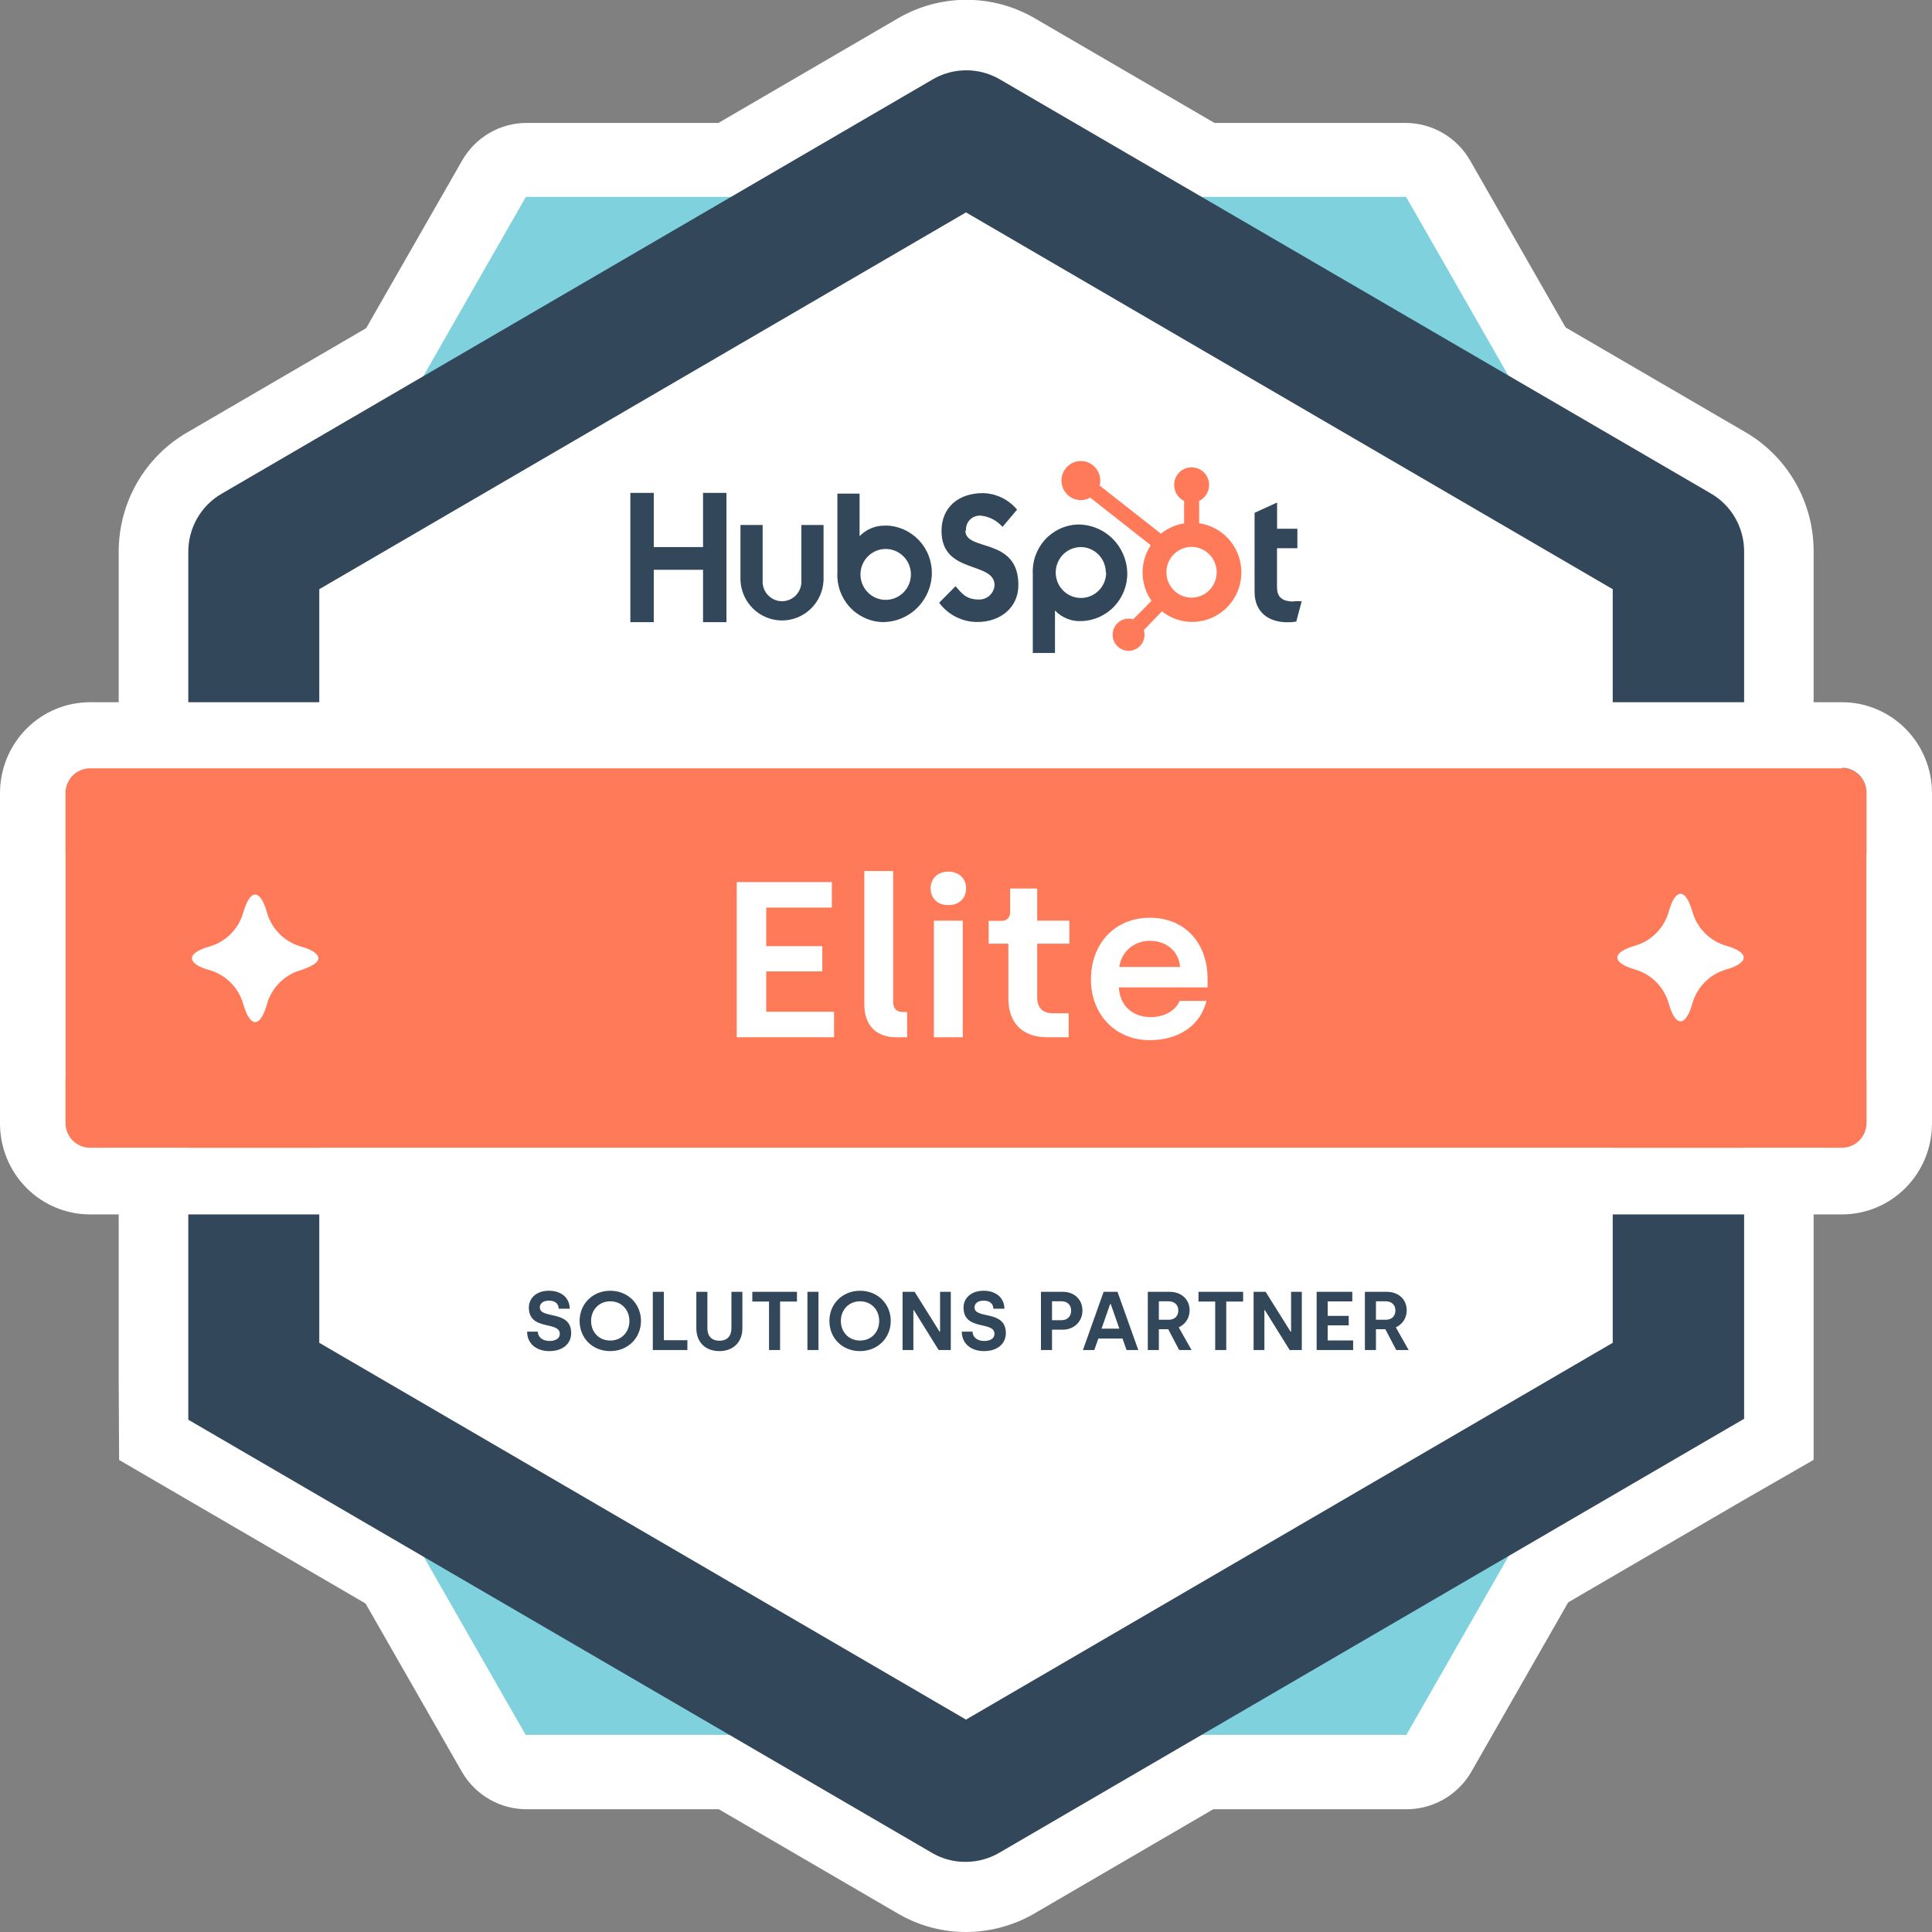 <svg width="488" height="488" viewBox="0 0 488 488" fill="none" xmlns="http://www.w3.org/2000/svg">
<rect x="0" y="0" width="488" height="488" fill="#808080" stroke="none"/>
<g clip-path="url(#clip0_1746_4007)">
<path d="M132.98 438.213H355.02C355.052 438.228 355.088 438.235 355.123 438.235C355.159 438.235 355.194 438.228 355.227 438.213L466.247 244.148C466.267 244.109 466.277 244.066 466.277 244.022C466.277 243.979 466.267 243.936 466.247 243.897L355.227 49.832C355.203 49.799 355.172 49.773 355.136 49.754C355.1 49.736 355.06 49.727 355.02 49.728H132.98C132.94 49.727 132.9 49.736 132.864 49.754C132.828 49.773 132.797 49.799 132.773 49.832L21.753 243.897C21.733 243.936 21.723 243.979 21.723 244.022C21.723 244.066 21.733 244.109 21.753 244.148L132.773 438.213C132.806 438.228 132.841 438.235 132.877 438.235C132.912 438.235 132.948 438.228 132.98 438.213V438.213Z" fill="white"/>
<path d="M355.02 456.992H132.98C129.692 456.99 126.462 456.123 123.608 454.476C120.754 452.829 118.375 450.46 116.706 447.602L5.624 253.537C3.992 250.655 3.134 247.393 3.134 244.073C3.134 240.754 3.992 237.492 5.624 234.61L116.727 40.545C118.38 37.656 120.759 35.257 123.623 33.59C126.487 31.923 129.736 31.047 133.042 31.051H355.02C358.346 31.053 361.612 31.942 364.487 33.628C367.363 35.313 369.747 37.736 371.397 40.65L482.376 234.714C484.038 237.624 484.913 240.924 484.913 244.282C484.913 247.641 484.038 250.94 482.376 253.85L371.418 447.915C369.695 450.729 367.279 453.044 364.405 454.635C361.531 456.226 358.298 457.038 355.02 456.992ZM143.588 419.431H344.412L444.845 243.917L344.412 68.487H143.588L43.155 244L143.588 419.431ZM450.139 234.652C450.096 234.71 450.062 234.773 450.035 234.84L450.139 234.652ZM37.799 234.652L37.923 234.84L37.799 234.652ZM339.119 59.201C339.145 59.267 339.18 59.33 339.222 59.388L339.119 59.201ZM148.881 59.201V59.388V59.201Z" fill="white"/>
<path d="M423.898 348.693V139.311C423.898 139.274 423.888 139.237 423.87 139.204C423.852 139.172 423.826 139.144 423.795 139.124L244.104 34.433C244.073 34.412 244.037 34.401 244 34.401C243.963 34.401 243.927 34.412 243.897 34.433L64.205 139.124C64.174 139.144 64.148 139.172 64.13 139.204C64.112 139.237 64.103 139.274 64.102 139.311V348.693C64.103 348.73 64.112 348.767 64.13 348.8C64.148 348.832 64.174 348.86 64.205 348.88L244 453.571C244.031 453.592 244.067 453.603 244.104 453.603C244.14 453.603 244.176 453.592 244.207 453.571L423.898 348.88C423.912 348.851 423.918 348.819 423.918 348.787C423.918 348.754 423.912 348.722 423.898 348.693Z" fill="white"/>
<path d="M244 488.001C238.12 488.005 232.338 486.482 227.21 483.577L226.879 483.39L30.087 368.766L29.983 348.692V139.311C29.988 133.207 31.588 127.212 34.624 121.932C37.659 116.652 42.021 112.275 47.27 109.241L227.168 4.425C232.339 1.491 238.171 -0.05 244.103 -0.05C250.036 -0.05 255.868 1.491 261.039 4.425L440.937 109.199C446.152 112.245 450.483 116.62 453.495 121.887C456.507 127.153 458.095 133.126 458.1 139.206V368.745L440.916 378.615L261.163 483.39C255.935 486.402 250.02 487.991 244 488.001V488.001ZM98.22 328.931L244 413.881L389.78 328.931V159.072L244 74.121L98.22 159.072V328.931ZM81.513 168.796L81.264 169.025L81.513 168.796Z" fill="white"/>
<path d="M132.98 438.213H355.02C355.052 438.228 355.088 438.235 355.123 438.235C355.159 438.235 355.194 438.228 355.227 438.213L466.247 244.148C466.267 244.109 466.277 244.066 466.277 244.022C466.277 243.979 466.267 243.936 466.247 243.897L355.227 49.832C355.203 49.799 355.172 49.773 355.136 49.754C355.1 49.736 355.06 49.727 355.02 49.728H132.98C132.94 49.727 132.9 49.736 132.864 49.754C132.828 49.773 132.797 49.799 132.773 49.832L21.753 243.897C21.733 243.936 21.723 243.979 21.723 244.022C21.723 244.066 21.733 244.109 21.753 244.148L132.773 438.213C132.806 438.228 132.841 438.235 132.877 438.235C132.912 438.235 132.948 438.228 132.98 438.213V438.213Z" fill="#7FD1DE"/>
<path d="M423.898 348.693V139.311C423.898 139.274 423.888 139.237 423.87 139.204C423.852 139.172 423.826 139.144 423.795 139.124L244.104 34.433C244.073 34.412 244.037 34.401 244 34.401C243.963 34.401 243.927 34.412 243.897 34.433L64.205 139.124C64.174 139.144 64.148 139.172 64.13 139.204C64.112 139.237 64.103 139.274 64.102 139.311V348.693C64.103 348.73 64.112 348.767 64.13 348.8C64.148 348.832 64.174 348.86 64.205 348.88L244 453.571C244.031 453.592 244.067 453.603 244.104 453.603C244.14 453.603 244.176 453.592 244.207 453.571L423.898 348.88C423.912 348.851 423.918 348.819 423.918 348.787C423.918 348.754 423.912 348.722 423.898 348.693Z" fill="white"/>
<path d="M244 470.283C241.11 470.324 238.26 469.605 235.729 468.197L47.559 358.602V348.69V139.309C47.571 136.341 48.357 133.429 49.838 130.864C51.319 128.3 53.443 126.175 55.996 124.702L235.729 19.97C238.274 18.518 241.148 17.755 244.072 17.755C246.996 17.755 249.87 18.518 252.416 19.97L432.169 124.66C434.714 126.138 436.828 128.266 438.298 130.83C439.768 133.395 440.543 136.305 440.544 139.267V358.373L432.004 363.339L252.478 467.946C249.905 469.465 246.981 470.272 244 470.283ZM80.644 339.175L244 434.35L407.356 339.175V148.824L244 53.649L80.644 148.824V339.175ZM415.358 153.457L415.689 153.624L415.358 153.457ZM72.6 153.457H72.476H72.6Z" fill="#33475B"/>
<path d="M465.213 194H22.787C19.338 194 16.542 196.821 16.542 200.302V283.687C16.542 287.168 19.338 289.989 22.787 289.989H465.213C468.662 289.989 471.457 287.168 471.457 283.687V200.302C471.457 196.821 468.662 194 465.213 194Z" fill="#FF7A59"/>
<path d="M465.254 193.919C466.9 193.919 468.477 194.579 469.641 195.753C470.804 196.927 471.458 198.519 471.458 200.179V283.648C471.458 285.308 470.804 286.9 469.641 288.074C468.477 289.248 466.9 289.908 465.254 289.908H22.746C21.101 289.908 19.523 289.248 18.359 288.074C17.196 286.9 16.542 285.308 16.542 283.648V200.325C16.542 198.665 17.196 197.073 18.359 195.899C19.523 194.725 21.101 194.065 22.746 194.065H465.254V193.919ZM465.254 177.371H22.746C16.713 177.371 10.928 179.79 6.662 184.094C2.396 188.399 0 194.237 0 200.325L0 283.794C0 289.882 2.396 295.72 6.662 300.025C10.928 304.329 16.713 306.748 22.746 306.748H465.254C471.287 306.748 477.072 304.329 481.338 300.025C485.604 295.72 488 289.882 488 283.794V200.325C488 194.237 485.604 188.399 481.338 184.094C477.072 179.79 471.287 177.371 465.254 177.371V177.371Z" fill="white"/>
<path d="M177.582 124.495V138.184H165.134V124.495H159.22V157.153H165.134V143.923H177.582V157.153H183.496V124.495H177.582Z" fill="#33475B"/>
<path d="M202.417 146.591C202.46 147.266 202.366 147.943 202.14 148.58C201.914 149.217 201.561 149.8 201.102 150.294C200.644 150.787 200.09 151.181 199.475 151.45C198.86 151.719 198.197 151.858 197.526 151.858C196.856 151.858 196.193 151.719 195.578 151.45C194.963 151.181 194.409 150.787 193.95 150.294C193.492 149.8 193.139 149.217 192.913 148.58C192.687 147.943 192.592 147.266 192.636 146.591V132.61H187.032V146.591C187.152 149.318 188.31 151.894 190.265 153.781C192.22 155.668 194.821 156.721 197.526 156.721C200.232 156.721 202.833 155.668 204.787 153.781C206.742 151.894 207.9 149.318 208.02 146.591V132.61H202.417V146.591Z" fill="#33475B"/>
<path d="M244 134.049C243.954 133.524 244.027 132.994 244.212 132.5C244.398 132.007 244.691 131.562 245.071 131.199C245.451 130.836 245.907 130.564 246.405 130.403C246.904 130.243 247.431 130.198 247.949 130.273C249.99 130.526 251.867 131.529 253.222 133.09L256.903 128.728C255.845 127.457 254.53 126.427 253.047 125.708C251.564 124.988 249.946 124.595 248.301 124.555C242.098 124.555 237.817 128.144 237.817 134.112C237.817 145.172 251.217 141.666 251.217 147.843C251.138 148.837 250.684 149.763 249.95 150.431C249.215 151.098 248.255 151.456 247.267 151.432C243.959 151.432 242.883 149.804 241.353 148.072L237.218 152.246C238.342 153.763 239.803 154.993 241.484 155.837C243.164 156.682 245.018 157.117 246.895 157.108C252.664 157.108 257.234 153.477 257.234 147.78C257.234 135.51 243.834 139.433 243.834 134.008" fill="#33475B"/>
<path d="M326.815 151.937C323.486 151.937 322.556 150.497 322.556 148.285V138.477H327.704V133.553H322.576V126.938L316.89 129.525V149.495C316.89 154.608 320.384 157.174 325.161 157.174C325.916 157.188 326.67 157.132 327.415 157.007L328.8 151.853C328.18 151.853 327.456 151.853 326.836 151.853" fill="#33475B"/>
<path d="M223.756 132.777C222.527 132.72 221.3 132.927 220.156 133.384C219.012 133.841 217.977 134.537 217.119 135.427V124.681H211.515V144.609C211.429 146.185 211.655 147.763 212.18 149.251C212.706 150.738 213.52 152.105 214.575 153.27C215.63 154.436 216.905 155.378 218.326 156.041C219.746 156.703 221.283 157.073 222.846 157.129C226.105 157.163 229.246 155.902 231.591 153.617C233.936 151.333 235.296 148.21 235.377 144.922C235.405 143.349 235.125 141.786 234.553 140.322C233.982 138.858 233.131 137.522 232.048 136.391C230.965 135.259 229.671 134.354 228.242 133.727C226.812 133.099 225.274 132.763 223.715 132.735L223.756 132.777ZM223.715 151.516C222.455 151.516 221.224 151.139 220.177 150.433C219.129 149.726 218.313 148.723 217.831 147.548C217.349 146.374 217.223 145.082 217.468 143.835C217.714 142.588 218.321 141.443 219.211 140.544C220.102 139.645 221.237 139.033 222.472 138.785C223.708 138.537 224.988 138.664 226.152 139.151C227.316 139.637 228.31 140.461 229.01 141.518C229.71 142.575 230.084 143.818 230.084 145.089C230.084 146.793 229.413 148.428 228.218 149.633C227.024 150.839 225.404 151.516 223.715 151.516Z" fill="#33475B"/>
<path d="M284.735 144.671C284.649 141.387 283.287 138.269 280.942 135.989C278.598 133.71 275.46 132.451 272.205 132.485C270.641 132.541 269.104 132.911 267.684 133.574C266.264 134.236 264.989 135.178 263.933 136.344C262.878 137.51 262.064 138.876 261.539 140.363C261.013 141.851 260.787 143.429 260.873 145.005V164.934H266.477V154.208C267.324 155.102 268.351 155.802 269.489 156.263C270.626 156.724 271.848 156.934 273.073 156.879C276.223 156.818 279.22 155.499 281.407 153.21C283.594 150.921 284.791 147.85 284.735 144.671V144.671ZM279.401 144.671C279.388 145.936 279.006 147.169 278.303 148.216C277.599 149.263 276.605 150.077 275.445 150.556C274.285 151.035 273.011 151.159 271.782 150.91C270.553 150.662 269.424 150.053 268.536 149.16C267.648 148.267 267.041 147.13 266.791 145.89C266.541 144.651 266.659 143.364 267.13 142.192C267.602 141.02 268.405 140.014 269.44 139.301C270.475 138.588 271.696 138.198 272.949 138.182C273.785 138.182 274.614 138.348 275.386 138.671C276.159 138.994 276.861 139.467 277.452 140.064C278.044 140.661 278.513 141.37 278.833 142.149C279.153 142.929 279.318 143.765 279.318 144.609" fill="#33475B"/>
<path d="M302.891 132.196V126.52C303.636 126.165 304.267 125.604 304.71 124.903C305.153 124.201 305.389 123.387 305.393 122.555V122.43C305.387 121.269 304.928 120.158 304.115 119.337C303.302 118.517 302.2 118.053 301.05 118.048H300.926C299.776 118.053 298.675 118.517 297.862 119.337C297.049 120.158 296.589 121.269 296.584 122.43V122.555C296.587 123.387 296.824 124.201 297.267 124.903C297.71 125.604 298.34 126.165 299.086 126.52V132.196C296.945 132.54 294.928 133.438 293.234 134.804L277.746 122.639C277.855 122.237 277.91 121.823 277.912 121.407C277.916 120.431 277.633 119.475 277.1 118.661C276.567 117.846 275.806 117.209 274.915 116.83C274.023 116.451 273.041 116.346 272.09 116.529C271.14 116.713 270.265 117.176 269.575 117.861C268.885 118.545 268.412 119.42 268.214 120.376C268.016 121.332 268.103 122.325 268.464 123.231C268.825 124.137 269.443 124.915 270.241 125.467C271.04 126.019 271.982 126.32 272.949 126.332C273.798 126.336 274.633 126.113 275.368 125.685L290.67 137.726C289.29 139.811 288.569 142.269 288.602 144.777C288.635 147.284 289.421 149.722 290.856 151.769L286.224 156.443C285.849 156.327 285.459 156.264 285.066 156.256C284.268 156.256 283.488 156.495 282.824 156.943C282.161 157.391 281.644 158.028 281.339 158.772C281.035 159.517 280.956 160.336 281.113 161.126C281.27 161.916 281.657 162.641 282.223 163.209C282.789 163.778 283.509 164.164 284.292 164.318C285.076 164.473 285.887 164.389 286.624 164.078C287.36 163.767 287.989 163.242 288.429 162.57C288.87 161.898 289.103 161.11 289.099 160.304C289.09 159.914 289.027 159.528 288.912 159.156L293.482 154.419C294.979 155.605 296.727 156.427 298.59 156.823C300.452 157.218 302.38 157.175 304.223 156.698C306.067 156.221 307.777 155.323 309.222 154.072C310.666 152.821 311.806 151.252 312.553 149.485C313.3 147.719 313.635 145.802 313.53 143.885C313.426 141.967 312.886 140.099 311.952 138.425C311.018 136.752 309.715 135.318 308.144 134.234C306.572 133.15 304.775 132.446 302.891 132.175V132.196ZM300.988 150.955C299.732 150.959 298.503 150.587 297.456 149.886C296.409 149.184 295.592 148.185 295.109 147.015C294.625 145.845 294.496 144.556 294.739 143.312C294.982 142.068 295.585 140.925 296.472 140.027C297.359 139.129 298.49 138.516 299.722 138.268C300.954 138.019 302.231 138.144 303.392 138.629C304.553 139.113 305.546 139.934 306.245 140.988C306.943 142.042 307.316 143.281 307.316 144.549C307.316 146.245 306.65 147.871 305.464 149.072C304.278 150.272 302.668 150.95 300.988 150.955" fill="#FF7A59"/>
<path d="M80.417 242.06C80.417 240.891 78.721 239.848 75.992 239.076C73.946 238.495 72.083 237.393 70.58 235.877C69.078 234.36 67.986 232.48 67.41 230.416C66.645 227.661 65.591 225.95 64.453 225.95C63.316 225.95 62.261 227.661 61.476 230.416C60.902 232.478 59.813 234.356 58.315 235.873C56.816 237.389 54.957 238.492 52.915 239.076C50.165 239.848 48.49 240.891 48.49 242.06C48.49 243.228 50.165 244.272 52.915 245.044C54.957 245.628 56.816 246.731 58.315 248.247C59.813 249.763 60.902 251.642 61.476 253.704C62.261 256.458 63.295 258.169 64.453 258.169C65.611 258.169 66.645 256.458 67.41 253.704C67.986 251.639 69.078 249.759 70.58 248.243C72.083 246.726 73.946 245.625 75.992 245.044C78.721 244.146 80.417 243.124 80.417 242.06Z" fill="white"/>
<path d="M440.441 241.87C440.441 240.723 438.766 239.658 436.016 238.886C433.974 238.302 432.115 237.199 430.616 235.683C429.117 234.167 428.029 232.288 427.455 230.226C426.669 227.472 425.635 225.761 424.477 225.761C423.319 225.761 422.285 227.472 421.52 230.226C420.945 232.291 419.853 234.171 418.351 235.687C416.848 237.204 414.985 238.305 412.939 238.886C410.21 239.658 408.514 240.723 408.514 241.87C408.514 243.018 410.21 244.082 412.939 244.875C414.982 245.454 416.844 246.553 418.346 248.065C419.849 249.578 420.942 251.454 421.52 253.514C422.285 256.29 423.34 257.98 424.477 257.98C425.615 257.98 426.669 256.29 427.455 253.514C428.032 251.456 429.122 249.582 430.62 248.069C432.119 246.557 433.976 245.457 436.016 244.875C438.662 244.145 440.441 243.039 440.441 241.87Z" fill="white"/>
<path d="M138.728 341.273C135.368 341.273 133.142 339.278 133.142 336.359H135.851C135.872 337.682 136.964 338.711 138.812 338.711C140.387 338.711 141.395 338.039 141.395 336.926C141.395 333.566 133.583 336.275 133.583 330.269C133.583 327.938 135.431 326.027 138.665 326.027C141.458 326.027 143.831 327.497 143.915 330.563H141.122C141.101 329.345 140.24 328.526 138.665 328.526C137.111 328.526 136.355 329.303 136.355 330.227C136.355 333.293 144.272 330.773 144.272 336.716C144.272 339.32 142.256 341.273 138.728 341.273ZM154.132 341.273C149.68 341.273 146.404 338.018 146.404 333.65C146.404 329.324 149.701 326.027 154.153 326.027C158.605 326.027 161.902 329.366 161.902 333.65C161.902 337.976 158.584 341.273 154.132 341.273ZM154.153 338.606C156.967 338.606 158.983 336.506 158.983 333.65C158.983 330.836 156.967 328.694 154.153 328.694C151.318 328.694 149.302 330.836 149.302 333.65C149.302 336.506 151.318 338.606 154.153 338.606ZM164.889 341V326.3H167.682V338.522H173.625V341H164.889ZM181.704 341.273C178.113 341.273 175.887 338.963 175.887 335.519V326.3H178.68V335.498C178.68 337.451 179.73 338.648 181.704 338.648C183.699 338.648 184.749 337.451 184.749 335.477V326.3H187.521V335.498C187.521 338.942 185.274 341.273 181.704 341.273ZM194.247 341V328.757H190.026V326.3H201.303V328.757H197.04V341H194.247ZM203.945 341V326.3H206.738V341H203.945ZM217.223 341.273C212.771 341.273 209.495 338.018 209.495 333.65C209.495 329.324 212.792 326.027 217.244 326.027C221.696 326.027 224.993 329.366 224.993 333.65C224.993 337.976 221.675 341.273 217.223 341.273ZM217.244 338.606C220.058 338.606 222.074 336.506 222.074 333.65C222.074 330.836 220.058 328.694 217.244 328.694C214.409 328.694 212.393 330.836 212.393 333.65C212.393 336.506 214.409 338.606 217.244 338.606ZM227.979 341V326.3H231.024L237.324 336.359H237.45V326.3H240.159V341H237.093L230.835 330.941H230.709V341H227.979ZM248.523 341.273C245.163 341.273 242.937 339.278 242.937 336.359H245.646C245.667 337.682 246.759 338.711 248.607 338.711C250.182 338.711 251.19 338.039 251.19 336.926C251.19 333.566 243.378 336.275 243.378 330.269C243.378 327.938 245.226 326.027 248.46 326.027C251.253 326.027 253.626 327.497 253.71 330.563H250.917C250.896 329.345 250.035 328.526 248.46 328.526C246.906 328.526 246.15 329.303 246.15 330.227C246.15 333.293 254.067 330.773 254.067 336.716C254.067 339.32 252.051 341.273 248.523 341.273ZM262.934 341V326.3H268.499C271.313 326.3 273.413 328.211 273.413 331.046C273.413 333.839 271.229 335.855 268.499 335.855H265.727V341H262.934ZM265.727 333.461H268.205C269.612 333.461 270.557 332.474 270.557 331.046C270.557 329.639 269.612 328.694 268.205 328.694H265.727V333.461ZM273.535 341L278.764 326.3H282.271L287.521 341H284.56L283.531 338.102H277.42L276.412 341H273.535ZM278.239 335.603H282.733L280.57 329.408H280.402L278.239 335.603ZM289.921 341V326.3H295.423C298.426 326.3 300.484 328.211 300.484 330.983C300.484 333.02 299.287 334.574 297.733 335.267L300.967 341H297.838L295.087 335.75H292.714V341H289.921ZM292.714 333.356H295.213C296.599 333.356 297.628 332.537 297.628 330.983C297.628 329.66 296.725 328.694 295.171 328.694H292.714V333.356ZM306.944 341V328.757H302.723V326.3H314V328.757H309.737V341H306.944ZM316.642 341V326.3H319.687L325.987 336.359H326.113V326.3H328.822V341H325.756L319.498 330.941H319.372V341H316.642ZM332.566 341V326.3H341.575V328.715H335.359V332.369H340.672V334.763H335.359V338.585H341.785V341H332.566ZM344.757 341V326.3H350.259C353.262 326.3 355.32 328.211 355.32 330.983C355.32 333.02 354.123 334.574 352.569 335.267L355.803 341H352.674L349.923 335.75H347.55V341H344.757ZM347.55 333.356H350.049C351.435 333.356 352.464 332.537 352.464 330.983C352.464 329.66 351.561 328.694 350.007 328.694H347.55V333.356Z" fill="#33475B"/>
<path d="M186.09 262V222.8H210.114V229.24H193.538V238.984H207.706V245.368H193.538V255.56H210.674V262H186.09ZM226.385 262C221.233 262 218.321 258.92 218.321 253.712V220H225.601V253.04C225.601 254.72 226.441 255.616 227.953 255.616H229.129V262H226.385ZM239.542 228.624C236.91 228.624 235.062 227 235.062 224.368C235.062 221.848 236.91 220.168 239.542 220.168C242.174 220.168 244.022 221.848 244.022 224.368C244.022 227 242.174 228.624 239.542 228.624ZM235.902 262V232.544H243.182V262H235.902ZM264.501 262C258.397 262 254.701 258.528 254.701 252.2V238.368H249.717V232.6H253.021C254.309 232.6 255.149 231.76 255.149 230.36V224.424H261.981V232.544H270.101V238.368H261.981V251.92C261.981 254.384 263.213 255.952 266.013 255.952H269.933V262H264.501ZM290.399 262.728C281.719 262.728 275.559 256.232 275.559 247.44C275.559 238.144 281.775 231.816 290.399 231.816C299.863 231.816 305.015 238.816 305.015 247.104V249.4H282.615C282.839 253.88 285.919 256.904 290.623 256.904C294.207 256.904 296.951 255.224 297.959 252.816H304.735C303.279 258.808 298.015 262.728 290.399 262.728ZM282.727 244.248H298.071C297.735 240.272 294.655 237.64 290.399 237.64C286.311 237.64 283.175 240.552 282.727 244.248Z" fill="white"/>
</g>
<defs>
<clipPath id="clip0_1746_4007">
<rect width="488" height="488" fill="white"/>
</clipPath>
</defs>
</svg>
